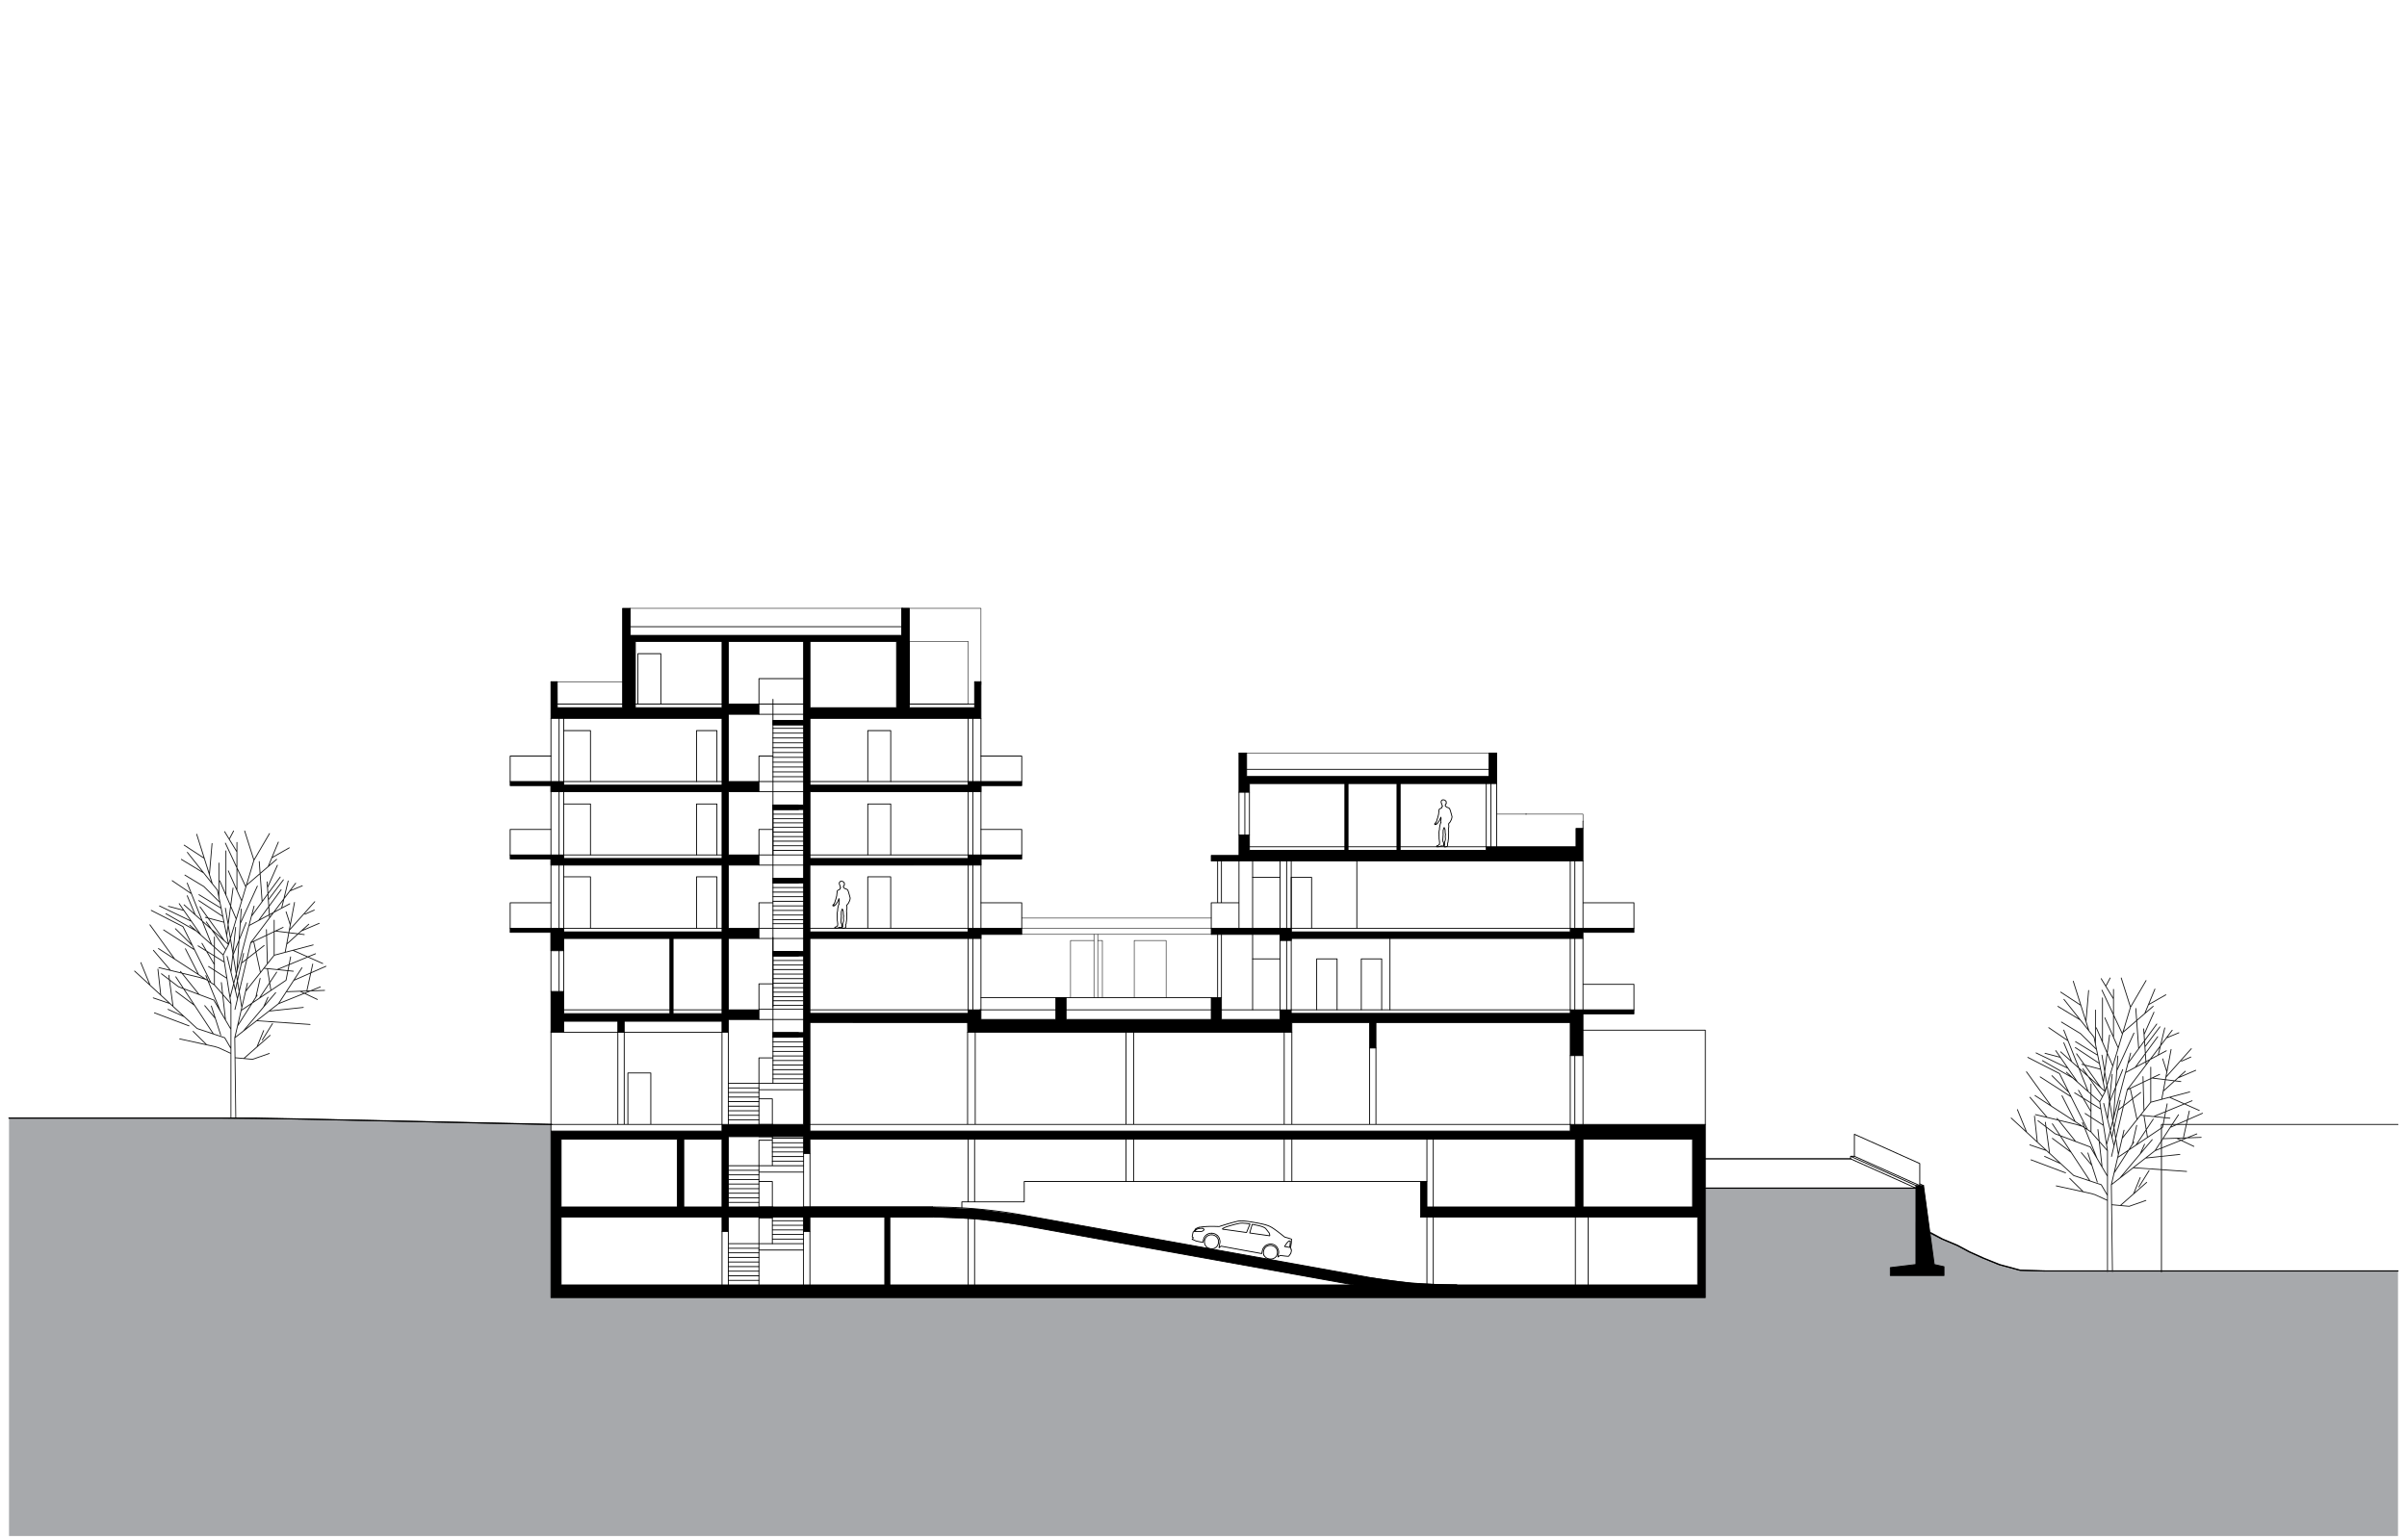 <svg xmlns="http://www.w3.org/2000/svg" viewBox="0 0 708.66 453.54"><defs><style>.a,.d,.e,.f,.j{fill:none}.a{clip-rule:evenodd}.g{fill-rule:evenodd}.d{stroke:#191919}.d,.e,.f,.j{stroke-linecap:round;stroke-linejoin:round}.d,.e{stroke-width:.25px}.e,.f,.j{stroke:#000}.f{stroke-width:.15px}.h{clip-path:url(#b)}.j{stroke-width:.35px}</style><clipPath id="a"><path class="a" d="M0 0h708.66v453.54H0V-9.618"/></clipPath><clipPath id="b"><path class="a" d="M2.649 442.745V-7.406h703.362v450.151L2.649 452.363"/></clipPath></defs><g clip-path="url(#a)"><path class="d" d="M67.991 331.206v-28.858M67.991 308.781l-1.829-3.159M66.163 305.622l-8.12-2.708M58.043 302.914l-18.41-16.934M50.051 295.562l-4.93-1.681M54.252 299.425l-4.785-2.156M45.465 298.284l10.177 3.839M52.897 305.961l10.293 2.257M60.864 307.708l-4.011-3.959M67.991 310.249l-3.659-1.692M62.839 304.513l-11.085-16.838M57.296 296.094l-5.542-4.131M50.941 296.381l-1.245-9.159M47.327 293.059l-.833-7.642M44.196 290.178l-2.733-6.681M67.991 303.139l-5.041-8.621M62.95 294.518l-10.396-3.909M52.554 290.608l-5.032-3.837M58.62 292.89l-5.485-6.811M58.692 287.842l-11.911-2.875M67.991 302.348v-6.729M67.991 295.619l-4.865-5.556M64.908 297.866l-4.296-10.548M63.127 290.063l-16.477-10.715M51.432 282.458l-7.297-10.098M58.692 287.842l1.951.607M58.467 287.033l-3.877-7.618M63.127 290.063v-14.11M62.1 289.395l-8.237-16.513M53.863 272.882l-9.331-4.769M56.634 278.438l-4.994-4.93M57.275 279.724l-9.104-5.86M66.397 300.411l-1.229-11.038M67.991 295.619l-2.278-14.388M65.713 281.231l-9.834-8.754M57.786 274.175l-8.941-5.096M59.167 275.404l-6.413-9.277M56.338 271.312l-9.374-4.506M63.127 284.091l-3.673-6.281M66.049 283.354l-7.734-4.798M66.805 288.129l-5.413-3.493M62.31 278.201l-7.189-18.121M67.297 278.175l-13.102-11.693M66.079 277.087l-7.186-10.017M57.463 269.398l-2.343-5.595M67.297 278.175l-3.265-15.993M64.033 262.182l-8.878-11.16M59.98 257.085l-6.59-3.995M64.768 265.781l-4.755-4.695M60.013 261.086l-5.575-3.369M65.116 267.487l-6.543-3.999M65.609 269.904l-7.091-4.676M65.958 271.61l-5.503-1.456M66.748 275.483l1.862-13.955M64.445 264.201v-10.021M62.512 260.271l-4.601-14.584M60.151 252.788l-5.934-3.889M61.656 257.557l.777-9.148M67.297 278.175l7.463-24.839M74.761 253.336l-2.724-8.604M72.391 261.224l-6.034-12.918M71.152 265.346l-3.936-8.873M69.556 270.661l-4.853-11.25M66.513 263.61v-13.018M72.535 260.745l8.91-7.671M65.713 281.231l1.585-3.057M66.505 279.704l-5.77-8.208M69.444 331.206l-.318-25.578M69.126 305.628l12.865-10.034M81.991 295.594l12.309-4.939M75.559 300.61l15.723 1.098M69.2 311.507l5.167.472M74.367 311.979l4.924-1.726M71.784 311.741l7.745-6.819M75.656 308.332l1.968-4.821M69.126 305.628l3.732-16.07M69.927 302.181l5.791-9.096M70.992 297.593l13.223-8.898M81.991 295.594l6.909-10.582M84.294 292.065l11.276-.392M88.342 291.926l5.085 2.414M79.198 297.772l10.099-1.081M90.33 291.856l1.747-7.942M84.215 288.694l1.35-6.896M72.299 291.969l8.422-10.643M80.721 281.326l11.477-3.035M86.23 279.87l8.784 3.887M77.689 285.157l8.67.874M78.734 285.262l1.025 6.432M69.178 297.29l4.688-19.815M73.822 277.653l13.223-17.544M73.822 277.653l9.528-4.532M74.685 277.244l1.997 9.187M78.725 283.851l-.283-10.076M80.721 281.326v-10.328M81.084 274.198l8.498 1.045M83.952 280.472l2.762-14.7M85.471 272.388l-1.239-3.84M85.177 273.948l7.492-8.396M84.404 278.065l6.501-5.871M69.914 294.179l-3.052-12.511M67.712 293.85l7.091-26.99M69.291 291.628l2.423-10.833M71.072 283.67l6.708-5.215M69.738 286.134l1.291-18.422M70.727 272.014l5.044-11.052M74.013 269.862l8.486-11.567M79.37 270.294l-.731-10.584M79.004 265.002l4.433-5.891M78.755 261.4l2.917-6.591M77.175 265.553l-.852-11.831M74.761 253.336l4.589-7.845M73.294 272.6l12.02-6.427M82.917 267.454l1.934-8.008M88.716 274.171l5.255-2.24M67.997 286.324l1.377-13.215M68.492 281.582l3.979-9.882M71.199 296.705l-4.841-29.239M69.761 262.207v-14.116M76.15 271.071l6.623-9.035M81.582 285.549l11.312-4.662M75.316 293.718l1.271-5.575M76.364 293.979l5.102-7.683M71.626 303.678l9.538-11.339M77.606 296.569l1.295-2.871M86.467 288.737l9.491-4.164M50.217 285.797l-5.05-5.927M56.366 263.219l-5.672-3.853M54.126 268.111l-4.531-1.198M85.319 262.398l3.682-1.529M89.764 269.242l2.764-1.224M69.761 250.899l-3.628-5.969M77.227 306.287l3.004-4.839M64.333 308.557l-1.143-.339M64.985 304.835l-2.765-8.56M63.401 299.929l-3.124-3.761M67.485 247.156l1.283-2.425M78.949 255.225l3.002-7.229M80.033 252.615l5.135-2.928"/><path class="e" d="M502.071 341.284h42.764"/><path class="f" d="M315.185 293.795v-16.807M315.185 276.988h6.884M323.194 276.988h1.369M324.562 276.988v16.807"/><path class="g" d="M498.32 355.465v-19.957h-32.261v19.957h32.261M238.469 208.415h25.486V188.909h-25.486v19.506m-24.026 126.343v20.707h60.114v3.001h-12.567v19.957h237.831v-19.957H418.23V347.961h1.877v7.504h43.701v-19.957H238.451l.019 4.201h-1.875v-4.951h-22.15m-1.876 20.707v-19.957h-11.254v19.957h11.254m-14.405-56.943h14.405v-22.135h-14.405v22.135m-11.104-90.106h25.519V188.909h-25.519v19.506M165.208 335.508v19.957h34.23v-19.957h-34.23m95.282 42.915v-19.957h-22.039v4.2h-1.875v-4.2h-22.132l.009 4.2h-1.875l-.01-4.2h-47.359v19.957h95.282M150.203 252.979v-1.2h15.755v1.051h46.619v-19.656h-50.37v-1.801h-12.004v-1.2h15.755v1.051h46.619V211.566h-50.37l-.002-10.803 1.851-.007.026 7.654 19.225.005v-29.259h2.253v7.952h79.896v-7.952h2.251v29.259h19.225v-7.652h1.878V211.566H238.469v19.658h46.591v-1.051h15.756v1.2h-12.005v1.801h-50.342v19.656h46.591v-1.051h15.756v1.2h-12.005v1.801l-50.365.012.005 19.645h46.609v-1.05h15.756v1.801h-12.005v1.201l-50.36-.002v22.059h46.609v-1.051h3.751v2.852l22.058-.002v-6.449h3.005v6.449h42.739v-6.449h3.003v6.449l17.239-.01v-2.84h3.301v1.051h82.152v-1.051H481.063v1.2h-15.004v12.306h-3.751v-9.755h-57.207v7.504h-1.875v-7.504h-22.884v2.852h-95.448l-.021-2.848-46.422-.025v31.982h223.857v-1.95h39.763v51.018H162.207v-49.067h50.36v-1.95h24.026v-25.693l-9.021-.002v-1.344h9.021v-22.577h-9.021v-1.334h9.021v-20.174h-9.021v-1.35h9.021v-20.258h-9.021v-1.351h9.021v-23.559h-9.021v-1.35h9.021v-23.256h-22.141v18.457h8.994v3.001h-8.994v19.807h8.994v3.001h-8.994v18.605h8.994v3.001h-8.994l-.009 18.635h9.003l-.01 2.972h-8.994v21.008h9.003v2.852h-9.003l.001 3.751h-1.877v-3.226h-28.791v3.226h-1.876v-3.226H165.958v3.226h-3.751v-12.003h3.751v6.527h31.267v-22.135h-31.267v3.603h-3.751v-5.401h-12.004v-1.201h15.755v1.05h46.619v-19.656h-50.37v-1.801h-12.004"/><path class="e" d="M150.203 252.979v-1.2M150.203 251.779h15.755M165.958 251.779v1.051M165.958 252.83h46.619M212.577 252.83v-19.656M212.577 233.174h-50.37M162.207 233.174v-1.801M162.207 231.373h-12.004M150.203 231.373v-1.2M150.203 230.173h15.755M165.958 230.173v1.051M165.958 231.224h46.619M212.577 231.224v-19.658M212.577 211.566h-25.519M187.059 211.566H162.207M162.207 211.566l-.002-10.803M162.205 200.763l1.851-.007M164.056 200.756l.026 7.654M164.083 208.41l19.225.005M183.308 208.415v-29.259M183.308 179.156h2.253M185.561 179.156v7.952M185.561 187.108h78.395M263.956 187.108h1.502M265.457 187.108v-7.952M265.457 179.156h2.251M267.708 179.156v29.259M267.708 208.415h19.225M286.933 208.415v-7.652M286.933 200.763h1.878M288.811 200.763v10.803M288.811 211.566h-50.342M238.469 211.566v19.658M238.469 231.224h46.591M285.06 231.224v-1.051M285.06 230.173h15.756M300.817 230.173v1.2M300.817 231.373h-12.005M288.811 231.373v1.801M288.811 233.174h-50.342M238.469 233.174v19.656M238.469 252.83h46.591M285.06 252.83v-1.051M285.06 251.779h15.756M300.817 251.779v1.2M300.817 252.979h-12.005M288.811 252.979v1.801M288.811 254.78l-50.365.012M238.446 254.792l.005 19.645M238.451 274.437h46.609M285.06 274.437v-1.05M285.06 273.387h15.756M300.817 273.387v1.801M300.817 275.187h-12.005M288.811 275.187v1.201M288.811 276.389l-50.36-.002M238.451 276.387v22.059M238.451 298.445h46.609M285.06 298.445v-1.051M285.06 297.395h3.751M288.811 297.395v2.852M288.811 300.246l22.058-.002M310.869 300.244v-6.449M310.869 293.795h3.005M313.874 293.795v6.449M313.874 300.244h42.739M356.613 300.244v-6.449M356.613 293.795h3.003M359.616 293.795v6.449M359.616 300.244l17.239-.01M376.855 300.234v-2.84M376.855 297.395h3.301M380.156 297.395v1.051M380.156 298.445h82.152M462.308 298.445v-1.051M462.308 297.395h18.755M481.063 297.395v1.2M481.063 298.595h-15.004M466.059 298.595v12.306M466.059 310.9h-3.751M462.308 310.9v-9.755M462.308 301.146h-57.207M405.101 301.146v7.504M405.101 308.649h-1.875M403.226 308.649v-7.504M403.226 301.146h-22.884M380.342 301.146v2.852M380.342 303.997H284.895M284.895 303.997l-.021-2.848M284.873 301.149l-46.422-.025M238.451 301.124v31.982M238.451 333.106h223.857M462.308 333.106v-1.95M462.308 331.156h3.751M466.059 331.156h36.012M502.071 331.156v51.018M502.071 382.174H162.207M162.207 382.174v-49.067M162.207 333.106h50.36M212.567 333.106v-1.95M212.567 331.156h24.026M236.594 331.156v-25.693M236.594 305.463l-9.021-.002M227.573 305.461v-1.344M227.573 304.117h9.021M236.594 304.117v-22.577M236.594 281.54h-9.021M227.573 281.54v-1.334M227.573 280.206h9.021M236.594 280.206v-20.174M236.594 260.032h-9.021M227.573 260.032v-1.35M227.573 258.683h9.021M236.594 258.683v-20.258M236.594 238.425h-9.021M227.573 238.425v-1.351M227.573 237.074h9.021M236.594 237.074v-23.559M236.594 213.515h-9.021M227.573 213.515v-1.35M227.573 212.165h9.021M236.594 212.165V188.909M236.594 188.909h-22.141M214.453 188.909v18.457M214.453 207.365h8.994M223.447 207.365v3.001M223.447 210.366h-8.994M214.453 210.366v19.807M214.453 230.173h8.994M223.447 230.173v3.001M223.447 233.174h-8.994M214.453 233.174v18.605M214.453 251.779h8.994M223.447 251.779v3.001M223.447 254.78h-8.994M214.453 254.78l-.009 18.635M214.443 273.415h9.003M223.447 273.415l-.01 2.972M223.437 276.387h-8.994M214.443 276.387v21.008M214.443 297.395h9.003M223.447 297.395v2.852M223.447 300.246h-9.003M214.443 300.246l.001 3.751M214.444 303.997h-1.877M212.567 303.997v-3.226M212.567 300.771h-28.791M183.777 300.771v3.226M183.777 303.997h-1.876M181.9 303.997v-3.226M181.9 300.771H165.958M165.958 300.771v3.226M165.958 303.997h-3.751M162.207 303.997v-12.003M162.207 291.994h3.751M165.958 291.994v6.527M165.958 298.521h31.267M197.225 298.521v-22.135M197.225 276.387h-31.267M165.958 276.387v3.603M165.958 279.989h-3.751M162.207 279.989v-5.401M162.207 274.588h-12.004M150.203 274.588v-1.201M150.203 273.387h15.755M165.958 273.387v1.05M165.958 274.437h46.619M212.577 274.437v-19.656M212.577 254.78h-50.37M162.207 254.78v-1.801M162.207 252.979h-12.004M260.49 378.423v-19.957M260.49 358.466h-22.039M238.451 358.466v4.2M238.451 362.666h-1.875M236.575 362.666v-4.2M236.575 358.466h-22.132M214.443 358.466l.009 4.2M214.453 362.666h-1.875M212.577 362.666l-.01-4.2M212.567 358.466h-47.359M165.208 358.466v19.957M165.208 378.423h95.282M165.208 335.508v19.957M165.208 355.465h34.23M199.438 355.465v-19.957M199.438 335.508h-34.23M187.059 208.415h25.519M212.577 208.415V188.909M212.577 188.909h-25.519M187.059 188.909v19.506M198.163 298.521h14.405M212.567 298.521v-22.135M212.567 276.387h-14.405M198.163 276.387v22.135M212.567 355.465v-19.957M212.567 335.508h-11.254M201.314 335.508v19.957M201.314 355.465h11.254M214.443 334.758v20.707M214.443 355.465h60.114M274.557 355.465v3.001M274.557 358.466h-12.567M261.99 358.466v19.957M261.99 378.423h237.831M499.821 378.423v-19.957M499.821 358.466h-81.591M418.23 358.466v-10.505M418.23 347.961h1.877M420.107 347.961v7.504M420.107 355.465h43.701M463.808 355.465v-19.957M463.808 335.508H238.451M238.451 335.508l.019 4.201M238.469 339.709h-1.875M236.594 339.709v-4.951M236.594 334.758h-22.15M238.469 208.415h25.486M263.956 208.415V188.909M263.956 188.909h-25.486M238.469 188.909v19.506M498.32 355.465v-19.957M498.32 335.508h-32.261M466.059 335.508v19.957M466.059 355.465h32.261"/><path class="g" d="M356.613 253.58v-1.649h8.165v-6.004h3.076v4.502h69.725v-1.051h26.425v-5.4h2.055v9.602H356.613"/><path class="e" d="M356.613 251.931v1.649M364.778 251.931h-8.165M364.778 245.927v6.004M367.854 245.927h-3.076M367.854 250.429v-4.502M437.577 250.429H367.854M437.577 249.378v1.051M464.004 249.378h-26.428M464.004 243.978v5.4M466.059 243.978h-2.055M466.059 249.378v-5.4M466.059 253.58v-4.202M367.854 253.58h98.205M356.613 253.58h11.241"/><path class="g" d="M367.026 221.77v6.903H438.403v-6.903h2.25v9.001h-72.799v2.552h-3.076V221.77h2.248"/><path class="e" d="M367.025 221.77v6.903M367.025 228.673h.829M367.854 228.673h69.069M436.923 228.673h1.48M438.403 228.673v-6.903M438.403 221.77h2.25M440.653 221.77v9.002M440.653 230.771h-3.751M436.902 230.771H367.854M367.854 230.771v2.552M367.854 233.323h-3.076M364.778 233.323v-11.554M364.778 221.77h2.247"/><path class="g" d="M356.613 275.187v-1.8h23.543v1.05h82.152v-1.05h18.755v1.201h-15.004v1.799h-85.903v.601h-3.301v-1.801h-20.242"/><path class="e" d="M356.613 275.187v-1.801M356.613 273.387h23.543M380.156 273.387v1.05M380.156 274.437h82.152M462.308 274.437v-1.05M462.308 273.387h18.755M481.063 273.387v1.201M481.063 274.588h-15.004M466.059 274.588v1.799M466.059 276.387h-85.903M380.156 276.387v.602M380.156 276.988h-3.301M376.855 276.988v-.602M376.855 276.387v-1.199M376.855 275.187H356.613M544.834 341.284h-42.764M378.609 366.464l-.421.634M378.824 366.161l-.215.303M379.032 365.901l-.208.26M379.239 365.687l-.207.215M379.359 365.586l-.12.101M379.455 365.521l-.096.065M379.51 365.495l-.056.026M379.569 365.474l-.059.021M379.621 365.464l-.052.01M379.701 365.46l-.08.004M379.739 365.458l-.038.002M379.799 365.466l-.061-.008M379.869 365.478l-.069-.012M379.863 365.801l.006-.323M379.855 366.055l.008-.254M379.838 366.35l.017-.295M379.799 366.681l.039-.331M379.735 367.04l.065-.359M379.675 367.375l.06-.335M379.573 367.355l.102.02M379.449 367.334l.124.021M378.188 367.098l1.261.236M374.928 366.976l.128.083M351.728 362.654l.199.018M351.926 362.672l.103.018M352.03 362.689l.135.01M352.165 362.699l.129.004M352.293 362.703l.164.006M352.458 362.709l.173.002M352.631 362.711l.172.004M352.803 362.715l.331-.004M353.134 362.711l.317-.01M353.451 362.701l.186-.023M353.637 362.678l.186-.03M353.823 362.647l.136-.035M353.959 362.612l.219-.126M354.178 362.486l.112-.086M354.291 362.4l.101-.089M354.391 362.312l.093-.101M354.484 362.211l.02-.062M354.503 362.148l-.002-.05M354.502 362.099l-.064-.094M354.438 362.005l-.072-.089M354.366 361.916l-.081-.079M354.285 361.837l-.078-.047M354.207 361.79l-.139-.043M352.378 361.977l-.216.18M352.162 362.156l-.213.25M351.949 362.406l-.099.124M351.85 362.53l-.036.043M351.814 362.573l-.086.081M351.728 362.654l-.074.024M351.654 362.678l-.055.006M351.599 362.684l-.118.043M351.481 362.727l-.102.051M351.378 362.777l-.081.054M351.297 362.831l-.023.025M351.274 362.856l-.011.021M351.263 362.878l-.116.496M351.147 363.374l-.15.837M350.997 364.211l.013.062M351.009 364.273l.037.069M351.046 364.343l.22.041M351.266 364.384l-.045.423M351.221 364.807l-.119.054M351.102 364.86l-.108.062M350.993 364.923l-.006.021M350.987 364.944l.006.025M350.993 364.97l.017.022M351.01 364.992l.132.072M351.142 365.064l.139.041M351.281 365.105l.235.091M351.516 365.196l.116.052M351.632 365.248l.218.107M351.85 365.355l.186.083M352.036 365.438l.198.059M352.233 365.497l.291.073M352.524 365.57l.331.067M352.855 365.638l.955.191M353.81 365.828l.351.071M354.161 365.899l.046-.095M354.207 365.805l.047-.213M354.253 365.592l.062-.384M356.741 363.201l.337.02M357.078 363.221l.32.068M357.398 363.289l.321.118M357.719 363.407l.342.189M358.061 363.597l.294.231M358.99 364.762l.112.346M359.102 365.107l.014.065M359.116 365.173l.048.225M359.164 365.397l.025.27M359.189 365.667l.002.014M359.191 365.681l.004.091M359.195 365.771l-.002.08M359.193 365.852l-.018-.002M359.175 365.85l-.285 1.58M358.89 367.43l.102.017M358.992 367.446l.26-.271M359.252 367.176l.103-.086M359.354 367.09l.12-.056M359.474 367.034l.006-.033M359.48 367.001l.477.085M359.957 367.086l4.233.779M364.19 367.865l2.716.498M366.906 368.363l2.749.491M369.655 368.854l.987.182M370.642 369.036l.855.151M371.497 369.188l.014-.12M371.51 369.067l.027-.181M371.538 368.887l.004-.022M371.542 368.864l.024-.138M371.566 368.727l.064-.299M371.63 368.428l.051-.209M371.681 368.219l.069-.237M371.75 367.981l.066-.17M371.817 367.812l.133-.252M371.95 367.56l.171-.23M372.121 367.33l.21-.246M372.331 367.084l.268-.248M372.598 366.836l.28-.167M372.878 366.669l.307-.12M373.185 366.549l.329-.103M373.514 366.446l.34-.059M373.854 366.387l.396-.01M374.25 366.377l.388.052M374.637 366.429l.354.107M374.992 366.536l.433.229M375.424 366.765l.397.352M375.822 367.117l.182.234M376.003 367.352l.161.279M376.165 367.631l.138.305M376.302 367.936l.087.266M376.389 368.201l.057.266M376.446 368.467l.031.349M376.477 368.815l-.214 1.185M376.263 370l-.029.157M376.234 370.157l.102.017M376.335 370.174l.26-.248M376.595 369.926l.217-.145M376.812 369.78l.025-.052M376.837 369.729l.897.112M377.735 369.841l.48.062M378.215 369.903l.401.044M378.617 369.947l.159.014M378.776 369.961l.168.012M378.944 369.973l.243.012M379.187 369.984l.091-.002M379.278 369.982l.106-.018M379.384 369.965l.055-.035M379.439 369.93l.061-.065M379.5 369.864l.14-.198M379.64 369.666l.153-.256M379.793 369.41l.173-.126M379.966 369.284l.065-.188M380.032 369.097l.128-.488M380.16 368.608l.078-.431M380.238 368.178l-.008-.031M380.23 368.146l-.023-.029M380.207 368.117l-.061-.026M380.146 368.091l-.027-.008M380.119 368.083l.002-.161M380.121 367.922l.014-.11M380.134 367.812l-.108-.128M380.026 367.684l-.089-.068M379.937 367.615l.262-1.634M380.199 365.981l.018-.588M380.216 365.394l.023-.184M380.24 365.21l.022-.122M380.262 365.088l.006-.076M380.268 365.012l-.006-.028M380.262 364.983l-.02-.031M380.243 364.952l-.034-.021M380.208 364.931l-.348-.124M379.861 364.807l-.329-.108M379.532 364.698l-.32-.098M379.211 364.601l-.943-.264M378.268 364.337h-.023M378.245 364.337h-.006M378.239 364.337l-.626-.506M377.613 363.831l-.712-.564M376.901 363.268l-.676-.521M376.225 362.746l-.639-.472M375.586 362.274l-.591-.414M374.996 361.86l-.529-.346M374.466 361.515l-.61-.339M373.856 361.176l-.572-.232M373.284 360.943l-.575-.19M372.709 360.753l-.558-.157M372.15 360.596l-.771-.178M371.378 360.418l-.915-.186M370.463 360.231l-.962-.176M369.502 360.056l-.915-.155M368.587 359.9l-.672-.104M367.915 359.796l-.692-.1M367.222 359.696l-.696-.081M366.526 359.615l-.682-.051M365.844 359.564l-.353-.008M365.491 359.557l-.384.012M365.107 359.568l-.382.033M364.725 359.602l-.323.053M364.402 359.654l-1.437.362M362.965 360.017l-1.444.403M361.521 360.42l-1.464.447M360.057 360.867l-1.095.355M358.962 361.223l-1.147-.031M357.815 361.191l-.824-.016M356.991 361.176l-.937.008M356.054 361.184l-.795.027M355.259 361.211l-.61.044M354.649 361.255l-.702.072M353.947 361.327l-.791.114M353.156 361.441l-.122.019M352.04 361.92l-.632.842M367.935 363.12l.27-.939M368.205 362.182l.235-.811M368.44 361.371l.231-.789M368.029 360.472l-.324.783M367.705 361.255l-.329.805M367.375 362.06l-.376.927M354.798 364.872l.097-.168M354.895 364.704l.196-.34M355.091 364.364l.397-.358M355.489 364.006l.475-.248M355.963 363.758l.535-.099M356.499 363.659l.553.024M357.051 363.683l.526.17M357.578 363.853l.126.084M357.704 363.937l.34.197M358.043 364.134l.36.398M358.404 364.531l.246.475M358.65 365.006l.101.535M358.75 365.541l-.022.553M358.728 366.094l-.173.527M358.555 366.621l-.083.126M358.472 366.747l-.196.339M358.276 367.086l-.397.36M357.878 367.446l-.475.247M357.404 367.693l-.535.101M356.869 367.794l-.553-.025M356.316 367.769l-.527-.171M355.789 367.598l-.128-.083M355.661 367.515l-.339-.196M355.322 367.318l-.358-.397M354.963 366.922l-.246-.476M354.717 366.446l-.102-.535M354.616 365.911l.023-.552M354.639 365.359l.171-.527M375.056 367.059l.339.198M375.395 367.257l.358.397M375.753 367.654l.248.475M376.001 368.129l.099.535M376.1 368.664l-.022.553M376.078 369.217l-.171.527M375.907 369.744l-.198.339M375.708 370.083l-.396.358M375.312 370.441l-.474.246M374.838 370.688l-.537.102M374.301 370.789l-.552-.023M373.75 370.766l-.495-.103M372.089 369.614l-.022-.045M372.067 369.569l-.1-.535M371.967 369.034l.024-.553M371.991 368.481l.171-.526M372.162 367.955l.279-.468M372.441 367.487l.397-.358M372.838 367.129l.475-.246M373.313 366.883l.535-.101M373.848 366.782l.555.022M374.403 366.805l.525.171M368.671 360.582l.575.103M369.246 360.686l.889.18M370.134 360.865l.792.183M370.926 361.048l.539.155M371.465 361.203l.312.116M371.778 361.319l.299.126M372.077 361.445l.522.311M372.599 361.757l1.068 1.369M373.668 363.126l.183.595M373.85 363.721l-.033.232M373.817 363.953l-5.882-.833M367 362.986l-.602-.083M366.398 362.903l-1.797-.256M364.601 362.647l-3.107-.436M361.494 362.211l-.99-.136M360.503 362.075l-.374-.047M360.129 362.028l-.147-.026M359.982 362.002l-.066-.047M359.916 361.955l-.002-.07M359.914 361.885l.024-.038M359.937 361.847l.033-.031M359.97 361.815l.177-.104M360.147 361.711l.754-.334M360.901 361.377l.188-.083M361.088 361.294l1.167-.349M362.255 360.945l1.427-.39M363.682 360.556l1.204-.273M364.886 360.282l.277-.039M365.164 360.243l.547-.025M365.711 360.218l.277.01M365.988 360.228l.587.047M366.575 360.274l.593.069M367.168 360.344l.376.053M367.543 360.396l.485.077"/><g class="h"><path class="e" d="M352.378 361.977a4.65 4.65 0 0 1 1.459-.234c.077 0 .153.002.23.005"/></g><g class="h"><path class="e" d="M354.316 365.208a2.179 2.179 0 0 1 1.079-1.653"/></g><g class="h"><path class="e" d="M355.395 363.555a2.16 2.16 0 0 1 1.194-.359c.053 0 .102.002.151.006"/></g><g class="h"><path class="e" d="M358.355 363.827a1.957 1.957 0 0 1 .635.935"/></g><g class="h"><path class="e" d="M352.04 361.92a2.373 2.373 0 0 1 .995-.459"/></g><g class="h"><path class="e" d="M373.254 370.663a2.306 2.306 0 0 1-1.188-1.094"/></g><path class="g" d="M274.557 358.466h-37.982v-3.001h37.982l13.344.593 13.238 1.78 101.172 18.212 13.238 1.777 13.345.596h-30.338l-97.949-17.631-12.973-1.745-13.077-.581"/><path class="e" d="M236.575 358.466h37.982M236.575 355.465v3.001M274.557 355.465h-37.982"/><g class="h"><path class="e" d="M274.557 355.465a149.962 149.962 0 0 1 26.582 2.373"/></g><path class="e" d="M402.311 376.05l-101.172-18.212"/><g class="h"><path class="e" d="M428.894 378.423a150.163 150.163 0 0 1-26.583-2.373"/></g><path class="e" d="M398.556 378.423h30.338M300.607 360.792l97.949 17.631"/><g class="h"><path class="e" d="M274.557 358.466a146.913 146.913 0 0 1 26.05 2.326"/></g><path class="g" d="M556.53 375.656v-2.345l7.547-.912v-23.236h2.252l3.138 23.236 2.881.65v2.607H556.53"/><path class="e" d="M556.53 373.311v2.346M564.077 372.399l-7.547.911M564.077 349.163v23.236M566.329 349.163h-2.252M569.467 372.399l-3.139-23.236M572.348 373.049l-2.881-.649M572.348 375.656v-2.607M556.53 375.656h15.818"/><path class="g" d="M395.949 250.429v-19.658h.936v19.658h-.936"/><path class="e" d="M395.949 230.771v19.657M396.885 230.771h-.936M396.885 250.429v-19.657M395.949 250.429h.936"/><path class="g" d="M411.291 250.429v-19.658h.938v19.658h-.938"/><path class="e" d="M411.291 230.771v19.657M412.229 230.771h-.938M412.229 250.429v-19.657M411.291 250.429h.938"/><path fill="#a7a9ac" fill-rule="evenodd" d="M2.649 452.363V329.281h62.446l23.06.276 62.265 1.345 11.787.254v51.018H502.071v-32.261h62.012v9.929h-.006v12.559l-7.539.91V375.656h15.816v-2.607l-2.881-.65-1.243-9.227 3.478 1.745 4.455 1.877 3.489 1.874 4.17 1.877 4.631 1.876 6.178 1.679 6.967.196h104.413v78.067H2.649"/><path class="e" d="M65.095 329.281H2.649M88.155 329.557l-23.059-.275M150.42 330.902l-62.265-1.346M162.207 331.156l-11.787-.254M162.207 382.174v-51.018M478.016 382.174H162.207M482.846 382.174h-4.83M502.071 382.174h-19.225M502.071 349.913v32.261M564.083 349.913h-62.013M564.083 359.842v-9.929M564.077 359.842h.007M564.077 372.401v-12.56M556.538 373.311l7.539-.909M556.538 373.493v-.183M556.538 375.656v-2.163M572.354 375.656H556.538M572.354 373.049v2.607M569.473 372.399l2.881.649M568.23 363.172l1.243 9.228M571.708 364.917l-3.478-1.745M576.163 366.794l-4.454-1.877M579.652 368.668l-3.489-1.874M583.822 370.545l-4.17-1.877M588.453 372.421l-4.631-1.876M594.631 374.1l-6.179-1.679M601.598 374.296l-6.967-.196M706.011 374.296h-104.413"/><path class="f" d="M356.713 275.187h-55.897"/><path class="e" d="M165.958 211.566v80.428M376.855 298.445v-44.865M380.156 253.58v43.815M162.207 303.846v27.311M165.958 303.997h46.609"/><path class="j" d="M564.083 349.913l-61.774.004"/><path class="e" d="M165.958 230.173h46.619M165.958 251.779h46.619M165.958 273.387h46.619M285.06 230.173h-46.591M285.06 251.779h-46.591M285.06 273.387h-46.609M267.708 207.365h19.225M164.079 207.365h19.229M187.059 207.365h25.519M380.156 273.387h82.152M380.156 297.395h82.152"/><path class="f" d="M300.817 273.387h55.796M300.817 270.386h55.796"/><path class="e" d="M378.805 298.445v-44.865M636.366 374.574v-43.418M636.366 331.156h69.645"/><path class="j" d="M162.445 331.162l-86.829-1.877M75.617 329.285H2.649"/><path class="e" d="M462.308 310.9v20.256M185.561 184.557h79.896"/><path class="f" d="M185.561 179.156h80.271"/><path class="e" d="M223.442 329.812h-9.002M223.442 328.467h-9.002M223.442 327.124h-9.002M223.442 325.778h-9.002M223.442 324.434h-9.002M223.442 323.09h-9.002M223.442 321.744h-9.002M223.442 320.401h-9.002M223.442 320.933h13.129M214.44 319.056h22.132M227.568 317.712h9.003M227.568 316.367h9.003M227.568 315.023h9.003M227.568 313.679h9.003M227.568 312.335h9.003M227.568 310.989h9.003M227.568 309.645h9.003M227.568 308.301h9.003M227.568 306.807h9.003M227.568 305.463h7.503M227.573 304.117h7.502M227.573 296.615v-20.56M227.573 296.062h8.998M227.573 294.728h8.998M227.573 293.543h8.998M227.573 292.209h8.998M227.573 290.876h8.998M227.573 289.542h8.998M227.573 288.208h8.998M227.573 286.874h8.998M227.573 285.541h8.998M227.573 284.207h8.998M227.573 282.873h8.998M227.568 281.54h7.503M227.568 280.206h7.503M227.573 272.037h9.016M227.573 270.837h9.016M227.573 269.486h9.016M227.573 268.135h9.016M227.573 266.785h9.016M227.573 265.435h9.016M227.573 264.083h9.016M227.573 262.734h9.016M227.573 261.383h9.016M227.587 260.032h7.502M227.587 258.683h7.502M227.573 251.779v-14.705M227.573 250.429h9.002M227.573 249.079h9.002M227.573 247.729h9.002M227.573 246.377h9.002M227.573 245.027h9.002M227.573 243.677h9.002M227.573 242.327h9.002M227.573 241.126h9.002M227.573 239.776h9.002M227.573 238.425h7.502M227.573 237.074h7.502M223.447 331.156h4.126M227.573 334.758h-4.126M223.447 355.465h4.126M227.573 358.466h-4.126M223.442 354.113h-9.002M223.442 352.765h-9.002M223.442 351.413h-9.002M223.442 350.063h-9.002M223.442 348.713h-9.002M223.442 347.362h-9.002M223.442 346.011h-9.002M223.442 344.661h-9.002M227.386 341.959h9.185M227.386 340.61h9.185M227.386 339.259h9.185M227.386 337.909h9.185M227.386 336.559h9.185M227.386 335.207h9.185M223.442 377.071h-9.002M223.442 375.723h-9.002M223.442 374.371h-9.002M223.442 373.02h-9.002M223.442 371.671h-9.002M223.442 370.319h-9.002M223.442 368.969h-9.002M223.442 367.619h-9.002M223.442 368.145h13.129M227.386 366.269v-7.803M227.386 364.917h9.185M227.386 363.567h9.185M227.386 362.217h9.185M227.386 360.865h9.185M227.386 359.517h9.185"/><path class="f" d="M162.207 200.763h21.101"/><path class="e" d="M466.059 310.9v20.256M367.025 226.571h71.463M285.06 211.566v85.829M368.789 273.387v-19.807"/><path class="f" d="M322.068 275.187v18.608M323.194 275.187v18.608"/><path class="e" d="M205.074 273.387v-15.154M205.074 258.232h6.002M211.077 258.232v15.154M205.074 251.779v-15.006M205.074 236.773h6.002M211.077 236.773v15.006M205.074 230.173v-15.006M205.074 215.167h6.002M211.077 215.167v15.006M255.491 230.173v-15.006M255.491 215.167h6.753M262.244 215.167v15.006M255.491 251.779v-15.006M255.491 236.773h6.753M262.244 236.773v15.006M400.788 297.395v-15.004M400.788 282.391h6.002M406.79 282.391v15.004M387.658 297.395v-15.004M387.658 282.391h6.002M393.66 282.391v15.004M409.228 276.387v21.008M255.482 273.387v-15.154M255.482 258.232h6.753M262.234 258.232v15.154M288.811 211.566v85.829M380.156 273.387v-15.005M380.156 258.382h6.002M386.158 258.382v15.005M165.958 236.773h7.887M173.845 236.773v15.006M165.958 258.232h7.887M173.845 258.232v15.154M165.958 215.167h7.887M173.845 215.167v15.006M187.806 207.365V192.51M187.806 192.51h6.752M194.558 192.51v14.855"/><path class="f" d="M333.94 293.795v-16.807M333.94 276.988h9.378M343.318 276.988v16.807"/><path class="e" d="M368.789 297.395v-22.207M267.708 207.365h17.352"/><path class="f" d="M285.06 207.365V188.909M285.06 188.909h-17.352"/><path class="e" d="M267.708 188.909v18.457"/><path class="j" d="M706.011 374.302H601.833"/><path class="e" d="M564.083 349.913l-19.249-8.629M544.834 341.284v-.75M564.083 349.163l-19.249-8.629M544.834 340.534h1.126M566.333 349.163l-1.124-.504M227.573 228.748h9.007M227.573 227.321h9.007M227.573 225.896h9.007M227.573 224.47h9.007M227.573 223.045h9.007M227.573 221.62h9.007M227.573 220.193h9.007M227.573 218.769h9.007M227.573 217.343h9.007M227.573 215.918h9.007M227.573 214.492h9.007"/><path class="f" d="M265.457 179.156h23.354M288.811 179.156v22.507"/><path class="j" d="M568.444 363.046l3.499 1.877M571.943 364.923l4.456 1.875M576.399 366.798l3.489 1.876M579.888 368.674l4.17 1.877M584.058 370.551l4.632 1.874M588.69 372.425l6.178 1.681M594.868 374.105l6.965.196"/><path class="e" d="M399.473 252.381v21.006M184.855 331.156v-15.155M184.855 316.001h6.753M191.607 316.001v15.155M150.203 230.173v-7.502M150.203 222.671h12.004M150.203 251.779v-7.502M150.203 244.277h12.004M150.203 273.387v-7.503M150.203 265.884h12.004M284.873 303.997v27.159M287.124 331.156v-27.159M331.501 303.997v27.159M333.752 331.156v-27.159M378.091 303.997v27.159M380.342 331.156v-27.159M462.308 331.156H238.451M285.06 297.395h-46.609M197.225 297.395h-31.267M212.567 297.395h-14.405M212.567 331.156h-50.36M300.817 230.173v-7.502M300.817 222.671h-12.005M300.817 251.779v-7.502M300.817 244.277h-12.005M300.817 273.387v-7.503M300.817 265.884h-12.005M285.06 378.423v-19.583M286.936 378.423v-19.583M285.06 335.508v18.457M286.936 353.965v-18.457M301.551 353.965h-18.367M283.185 353.965v1.748M301.551 353.965v-6.004M301.551 347.961h116.679M420.107 335.508v12.453M421.981 335.508v19.957M420.107 358.466v19.699M421.981 358.466v19.796M331.501 335.508v12.453M333.752 335.508v12.453M378.091 335.508v12.453M380.342 335.508v12.453M463.808 358.466v19.957M467.559 358.466v19.957M236.594 339.709l-.001 15.756M238.469 339.709v15.756M212.577 362.666v15.757M214.453 362.666v15.757M236.575 362.666v15.757M238.451 362.666v15.757M403.226 308.649v22.507M405.101 308.649v22.507M364.778 233.323v12.604M367.854 245.927v-12.604M440.653 230.771v18.607M437.577 249.378v-18.607M395.949 249.378H367.854M437.577 249.378h-25.348M411.291 249.378h-14.405M356.613 273.387v-7.503M356.613 265.884h8.165M364.778 273.387v-19.807M481.063 273.387v-7.503M481.063 265.884h-15.004M481.063 297.395v-7.502M481.063 289.893h-15.004M466.059 253.58v19.807M462.308 273.387v-19.807M466.059 276.387v21.008M462.308 297.395v-21.008M376.855 297.395H288.361M359.616 265.884v-12.304M358.489 265.884v-12.304M358.489 293.795v-18.608M359.616 293.795v-18.608M376.855 258.382h-8.066M376.855 282.391h-8.066M356.613 293.795h-67.802M466.059 303.396h36.012M502.071 303.396v27.76M223.447 207.365v-7.503M223.447 199.862h13.147M227.573 205.943v113.112M223.447 230.173v-7.502M223.447 222.671l4.126-.002M223.447 207.365h13.147M223.447 210.366h13.147M223.447 230.173h13.147M223.447 233.174h13.147M223.447 251.779v-7.502M223.447 244.277h4.126M223.447 251.779h13.147M223.447 254.78h13.147M223.447 273.387v-7.503M223.447 265.884h4.126M223.447 273.387h13.147M223.447 276.387h13.147M223.447 297.395v-7.651M223.447 289.743l4.126-.002M223.447 297.245h13.147M223.447 300.246h13.147M223.442 331.156v-19.602M223.442 311.554h4.131M214.44 331.156v-27.159M212.567 331.156v-27.159M183.777 331.156v-27.159M181.905 331.156v-27.159M227.386 331.156v-7.545M227.386 323.611h-3.944M227.386 334.758v8.553M223.442 355.465v-19.656M223.442 335.809h3.944M214.44 343.311h22.153M223.442 345.187h13.129M236.571 345.187h.021M227.386 355.465v-7.504M227.386 347.961h-3.944M223.442 358.466v19.957M227.386 358.766h-3.944M236.575 366.269h-22.136M565.208 349.163v-6.49M565.208 342.673l-19.248-8.629M545.96 334.044v6.49M545.96 340.534l19.248 8.629M286.412 211.566v85.829M366.503 233.323v12.604M463.658 253.58v19.807M463.658 276.387v21.008M463.658 310.9v20.256M438.928 230.771v18.607"/><path class="d" d="M620.481 374.493v-28.856M620.481 352.07l-1.828-3.159M618.653 348.911l-8.12-2.711M610.533 346.2l-18.406-16.933M602.542 338.85l-4.93-1.679M606.741 342.713l-4.784-2.155M597.958 341.573l10.177 3.837M605.39 349.248l10.291 2.259M613.357 350.996l-4.011-3.96M620.481 353.538l-3.658-1.692M615.333 347.802l-11.085-16.84M609.791 339.381l-5.543-4.129M603.432 339.668l-1.245-9.157M599.819 336.346l-.832-7.642M596.686 333.465l-2.729-6.679M620.481 346.428l-5.042-8.623M615.439 337.805l-10.393-3.908M605.046 333.897l-5.03-3.838M611.112 336.179l-5.485-6.812M611.186 331.129l-11.912-2.873M620.481 345.637v-6.729M620.481 338.908l-4.861-5.558M617.397 341.154l-4.292-10.547M615.62 333.351l-16.482-10.713M603.92 325.747l-7.293-10.1M611.186 331.129l1.946.606M610.961 330.322l-3.877-7.62M615.62 333.351v-14.11M614.59 332.684l-8.239-16.513M606.351 316.171l-9.328-4.769M609.125 321.727l-4.996-4.93M609.767 323.01l-9.103-5.859M618.889 343.698l-1.227-11.038M620.481 338.908l-2.279-14.388M618.202 324.521l-9.83-8.757M610.279 317.464l-8.941-5.096M611.659 318.691l-6.416-9.278M608.829 314.599l-9.375-4.505M615.62 327.378l-3.674-6.281M618.541 326.643l-7.732-4.8M619.298 331.418l-5.412-3.495M614.803 321.49l-7.191-18.123M619.789 321.463l-13.104-11.692M618.568 320.376l-7.186-10.018M609.953 312.687l-2.34-5.597M619.789 321.463l-3.264-15.994M616.525 305.469l-8.879-11.16M612.469 300.374l-6.591-3.995M617.257 309.068l-4.755-4.693M612.502 304.375l-5.571-3.369M617.606 310.776l-6.538-4.001M618.1 313.193l-7.089-4.676M618.45 314.899l-5.504-1.456M619.237 318.771l1.862-13.955M616.936 307.488v-10.021M615.006 303.558l-4.604-14.584M612.644 296.074l-5.938-3.889M614.146 300.844l.781-9.146M619.789 321.463l7.462-24.838M627.25 296.625l-2.724-8.604M624.881 304.513l-6.032-12.918M623.643 308.634l-3.934-8.874M622.045 313.949l-4.85-11.249M619.006 306.897v-13.018M625.027 304.032l8.907-7.669M618.202 324.521l1.587-3.058M618.997 322.991l-5.77-8.208M621.939 374.493l-.322-25.578M621.617 348.915l12.864-10.034M634.481 338.881l12.312-4.938M628.049 343.897l15.726 1.1M621.691 354.794l5.172.472M626.863 355.266l4.922-1.726M624.273 355.03l7.748-6.819M628.15 351.621l1.964-4.821M621.617 348.915l3.732-16.068M622.417 345.468l5.788-9.094M623.486 340.882l13.223-8.898M634.481 338.881l6.909-10.582M636.788 335.355l11.276-.392M640.833 335.213l5.087 2.414M631.69 341.06l10.1-1.08M642.821 335.146l1.748-7.944M636.708 331.983l1.345-6.897M624.791 335.258l8.425-10.643M633.215 324.615l11.472-3.035M638.722 323.157l8.786 3.887M630.181 328.446l8.671.872M631.222 328.551l1.029 6.432M621.667 340.579l4.688-19.815M626.316 320.941l13.223-17.543M626.316 320.941l9.526-4.534M627.176 320.531l1.999 9.187M631.216 327.138l-.281-10.077M633.215 324.615v-10.33M633.576 317.487l8.496 1.045M636.445 323.761l2.763-14.702M637.964 315.675l-1.238-3.84M637.671 317.235l7.489-8.394M636.894 321.353l6.506-5.869M622.406 337.468l-3.051-12.514M620.206 337.136l7.09-26.987M621.782 334.917l2.425-10.833M623.565 326.957l6.708-5.215M622.232 329.423l1.287-18.424M623.222 315.303l5.04-11.054M626.508 313.151l8.484-11.569M631.858 313.583l-.725-10.586M631.498 308.289l4.43-5.889M631.246 304.689l2.919-6.591M629.664 308.842l-.849-11.833M627.25 296.625l4.59-7.847M625.787 315.888l12.018-6.426M635.41 310.743l1.929-8.01M641.206 317.46l5.256-2.242M620.487 329.611l1.378-13.213M620.981 324.871l3.984-9.885M623.689 339.991l-4.84-29.238M622.252 305.496v-14.118M628.64 314.36l6.622-9.037M634.076 328.838l11.31-4.663M627.807 337.004l1.272-5.574M628.854 337.266l5.104-7.68M624.116 346.967l9.537-11.339M630.098 339.857l1.293-2.87M638.959 332.026l9.492-4.164M602.71 329.086l-5.052-5.927M608.856 306.506l-5.672-3.853M606.617 311.398l-4.53-1.198M637.811 305.687l3.682-1.529M642.256 312.528l2.765-1.221M622.252 294.187l-3.629-5.967M629.72 349.575l3.005-4.84M616.823 351.846l-1.142-.339M617.476 348.122l-2.762-8.561M615.895 343.218l-3.129-3.761M619.981 290.445l1.281-2.425M631.442 298.512l3-7.228M632.523 295.902l5.138-2.926"/><path class="e" d="M245.323 266.399l-.112.161M245.399 266.354l-.077.046M245.463 266.316l-.063.037M245.497 266.277l-.035.039M245.618 266.206l-.121.071M245.654 266.14l-.036.066M245.636 266.068l.018.071M245.644 266.003l-.008.065M245.716 265.905l-.073.098M245.79 265.746l-.074.159M245.87 265.58l-.08.166M245.845 265.47l.025.11M245.886 265.388l-.041.082M245.905 265.316l-.019.071M245.941 265.159l-.036.157M245.98 265.112l-.039.047M246.014 265.039l-.034.073M246.053 264.901l-.039.138M246.105 264.773l-.052.128M246.111 264.636l-.006.138M246.174 264.504l-.063.132M246.209 264.397l-.036.106M246.242 264.163l-.032.234M246.3 263.977l-.058.186M246.357 263.781l-.057.195M246.356 263.653l.001.128M246.4 263.25l-.044.403M246.449 262.831l-.048.419M246.478 262.506l-.029.325M246.506 262.393l-.028.113M246.6 262.269l-.094.124M246.789 262.145l-.189.124M246.886 262.089l-.097.056M247.092 261.999l-.206.09M247.295 261.869l-.203.13M247.361 261.784l-.066.085M247.319 261.709l.042.075M247.317 261.625l.002.084M247.354 261.567l-.037.058M247.41 261.485l-.056.082M247.512 261.414l-.103.071M247.508 261.317l.004.097M247.452 261.296l.056.021M247.411 261.241l.042.055M247.375 261.113l.035.128M247.331 260.951l.044.162M247.291 260.836l.04.115M247.244 260.7l.047.136M247.216 260.615l.028.085M247.213 260.528l.003.087M247.18 260.556l.033-.027M247.171 260.524l.009.031M247.158 260.464l.013.061M247.137 260.476l.021-.012M247.114 260.302l.024.174M247.114 260.204v.098M247.082 260.164l.032.04M247.115 259.987l-.033.177M247.179 259.861l-.064.126M247.21 259.767l-.031.095M247.245 259.772l-.035-.006M247.293 259.696l-.048.076M247.375 259.598l-.082.099M247.394 259.641l-.019-.043M247.502 259.559l-.108.082M247.616 259.529l-.113.029M247.721 259.547l-.105-.018M247.788 259.545l-.067.002M247.917 259.551l-.13-.006M248.06 259.594l-.143-.043M248.141 259.631l-.081-.037M248.174 259.625l-.033.006M248.259 259.69l-.085-.066M248.36 259.778l-.101-.088M248.451 259.873l-.09-.095M248.595 260.055l-.144-.182M248.609 260.121l-.015-.066M248.569 260.098l.041.023M248.583 260.253l-.014-.155M248.616 260.437l-.034-.184M248.623 260.625l-.007-.188M248.579 260.584l.044.041M248.553 260.615l.025-.031M248.512 260.751l.042-.136M248.474 260.842l.038-.091M248.434 260.871l.04-.029M248.39 260.875l.044-.004M248.354 260.889l.037-.014M248.347 260.93l.007-.041M248.336 261.05l.011-.12M248.332 261.098l.004-.048M248.32 261.164l.012-.066M248.321 261.29l-.001-.126M248.33 261.355l-.009-.065M248.404 261.344l-.074.012M248.446 261.414l-.042-.07M248.472 261.459l-.026-.045M248.518 261.522l-.046-.064M248.544 261.542l-.026-.019M248.615 261.609l-.071-.067M248.777 261.703l-.162-.094M248.937 261.761l-.16-.058M249.088 261.825l-.15-.064M249.271 261.887l-.183-.062M249.474 261.984l-.204-.098M249.504 262.056l-.03-.071M249.546 262.106l-.042-.051M249.636 262.229l-.09-.122M249.664 262.288l-.028-.059M249.674 262.347l-.01-.059M249.747 262.502l-.073-.155M249.884 262.93l-.137-.428M249.989 263.313l-.105-.384M250.066 263.604l-.078-.291M250.196 264.027l-.13-.423M250.215 264.179l-.019-.151M250.299 264.403l-.084-.225M250.3 264.606l-.001-.203M250.275 264.694l.025-.088M250.272 264.766l.004-.071M250.225 264.98l.046-.215M250.118 265.338l.107-.357M250.02 265.537l.098-.199M249.915 265.712l.104-.175M249.822 265.95l.093-.238M249.691 266.129l.131-.179M249.619 266.226l.072-.097M249.591 266.214l.028.012M249.458 266.383l.133-.169M249.381 266.515l.078-.132M249.29 266.59l.091-.075M249.333 266.797l-.043-.207M249.328 267.003l.006-.206M249.356 267.166l-.028-.163M249.358 267.478l-.002-.311M249.326 267.637l.032-.159M249.258 268.075l.068-.438M249.241 268.337l.017-.262M249.258 268.666l-.017-.329M249.283 268.761l-.025-.095M249.314 268.955l-.031-.194M249.305 269.15l.009-.195M249.29 269.488l.015-.338M249.282 270.077l.008-.589M249.282 270.422v-.345M249.279 270.721l.003-.299M249.256 270.941l.023-.221M249.223 271.215l.033-.273M249.129 271.837l.094-.622M249.149 271.864l-.019-.027M249.149 271.96v-.096M249.075 272.144l.074-.184M248.975 272.353l.1-.209M248.945 272.429l.03-.076M248.99 272.531l-.045-.102M249.019 272.663l-.028-.132M248.983 272.685l.035-.021M249.017 272.799l-.033-.114M248.997 272.894l.02-.095M249.01 273.001l-.013-.107M248.996 273.111l.014-.11M248.867 273.204l.129-.093M248.679 273.324l.188-.12M248.387 273.39l.292-.065M248.105 273.387l.282.003M248.015 273.354l.089.033M248.004 273.241l.011.112M248.041 273.21l-.036.031M248.026 273.09l.015.12M248.068 273.002l-.043.088M248.107 272.855l-.038.146M248.123 272.758l-.017.098M248.086 272.771l.037-.014M248.09 272.696l-.004.075M248.109 272.549l-.019.147M248.103 272.287l.007.262M248.1 271.952l.003.335M248.225 271.754l-.125.198M248.287 271.516l-.062.238M248.345 271.307l-.058.209M248.367 271.132l-.022.175M248.355 270.977l.013.155M248.348 270.758l.007.219M248.333 270.516l.015.242M248.318 270.27l.015.246M248.357 270.014l-.04.256M248.389 269.68l-.032.334M248.325 269.457l.064.223M248.292 269.219l.033.238M248.299 268.999l-.007.22M248.273 268.728l.026.272M248.273 268.481v.246M248.246 268.28l.027.201M248.204 268.131l.042.149M248.082 267.928l.122.203M247.995 267.686l.087.242M247.834 268.001l.161-.315M247.794 268.203l.04-.202M247.688 268.532l.107-.329M247.694 268.916l-.007-.384M247.664 269.313l.031-.397M247.703 269.691l-.04-.378M247.609 271.067l.094-1.376M247.594 271.36l.016-.293M247.61 271.57l-.016-.21M247.613 271.756l-.003-.185M247.794 272.101l-.182-.345M247.833 272.305l-.039-.204M247.836 272.494l-.003-.19M247.802 272.545l.034-.051M247.833 272.547l-.031-.002M247.841 272.675l-.008-.128M247.841 272.822v-.147M247.89 272.822h-.049M247.901 273.016l-.011-.193M247.842 273.072l.059-.057M247.673 273.119l.168-.047M247.314 273.169l.36-.05M247.185 273.194l.129-.025M247.185 273.057v.138M247.142 273.082l.043-.025M246.814 273.247l.329-.165M246.413 273.34l.4-.093M246.074 273.357l.339-.018M245.901 273.355l.172.002M245.73 273.316l.171.039M245.732 273.247l-.002.069M245.753 273.237l-.021.01M245.765 273.19l-.012.047M245.83 273.076l-.065.114M245.958 273.025l-.128.051M246.137 272.978l-.179.048M246.356 272.865l-.219.112M246.623 272.653l-.267.212M246.531 272.638l.091.016M246.581 272.539l-.049.099M246.637 272.338l-.057.201M246.64 272.19l-.002.147M246.625 272.035l.015.155M246.657 271.982l-.033.053M246.61 271.919l.047.064M246.598 271.748l.012.171M246.567 271.421l.031.327M246.502 271.045l.065.376M246.5 270.864l.002.181M246.496 270.358l.005.506M246.474 269.98l.021.378M246.496 269.626l-.021.354M246.46 269.424l.035.202M246.476 269.229l-.016.195M246.479 269.024l-.003.204M246.499 268.757l-.019.268M246.575 268.367l-.076.39M246.633 268.086l-.059.281M246.598 267.937l.035.148M246.646 267.702l-.047.235M246.67 267.438l-.024.264M246.75 267.082l-.081.356M246.8 266.887l-.049.195M246.869 266.596l-.069.291M246.911 266.458l-.043.138M247.069 266.208l-.158.25M246.961 266.086l.108.122M247.025 265.566l-.064.519M247.108 265.214l-.083.353M247.068 265.041l.04.173M247.03 264.649l.038.392M246.93 264.832l.101-.183M246.848 265.059l.082-.227M246.761 265.254l.087-.195M246.682 265.433l.08-.179M246.593 265.594l.088-.161M246.487 265.756l.106-.162M246.377 265.909l.109-.153M246.274 266.094l.103-.185M246.124 266.326l.15-.232M246.065 266.357l.059-.031M245.974 266.45l.091-.093M245.92 266.521l.054-.07M245.885 266.487l.035.033M245.842 266.576l.043-.089M245.794 266.648l.048-.072M245.723 266.729l.071-.081M245.501 266.812l.222-.083M245.444 266.769l.057.044M245.598 266.631l-.154.138M245.528 266.633l.07-.002M245.447 266.677l.082-.044M245.413 266.767l.034-.09M245.291 266.836l.122-.069M245.204 266.759l.087.077M245.2 266.655l.004.103M245.21 266.561l-.011.095M422.518 242.423l-.114.16M422.594 242.376l-.076.047M422.656 242.341l-.061.035M422.693 242.3l-.037.041M422.813 242.229l-.12.071M422.848 242.165l-.035.064M422.831 242.091l.018.074M422.838 242.025l-.008.066M422.91 241.928l-.071.098M422.984 241.77l-.074.158M423.065 241.603l-.081.167M423.04 241.492l.025.11M423.081 241.41l-.041.082M423.1 241.339l-.019.071M423.136 241.184l-.036.155M423.173 241.135l-.037.049M423.208 241.062l-.035.073M423.248 240.924l-.039.138M423.299 240.796l-.052.128M423.305 240.658l-.006.138M423.368 240.528l-.062.13M423.404 240.42l-.036.108M423.435 240.186l-.031.234M423.496 239.999l-.061.186M423.551 239.806l-.056.193M423.551 239.678v.128M423.594 239.274l-.043.403M423.644 238.854l-.05.421M423.673 238.53l-.029.323M423.701 238.415l-.027.115M423.795 238.291l-.095.124M423.984 238.167l-.188.124M424.081 238.111l-.097.056M424.287 238.023l-.206.088M424.49 237.894l-.203.13M424.555 237.807l-.065.087M424.515 237.731l.04.075M424.513 237.647l.002.084M424.549 237.59l-.036.058M424.604 237.51l-.055.08M424.707 237.437l-.103.073M424.703 237.34l.004.097M424.647 237.318l.056.021M424.604 237.264l.043.055M424.569 237.138l.035.126M424.527 236.976l.042.162M424.486 236.858l.041.117M424.437 236.724l.049.135M424.411 236.638l.026.086M424.409 236.551l.002.087M424.375 236.578l.033-.027M424.366 236.547l.01.031M424.354 236.486l.012.06M424.333 236.498l.021-.012M424.309 236.324l.024.174M424.309 236.227v.098M424.277 236.187l.032.04M424.309 236.012l-.032.175M424.374 235.884l-.065.128M424.405 235.789l-.031.095M424.439 235.795l-.034-.006M424.488 235.719l-.049.076M424.569 235.62l-.081.099M424.588 235.663l-.019-.043M424.697 235.581l-.108.082M424.809 235.553l-.112.028M424.915 235.569l-.106-.017M424.982 235.567l-.067.002M425.112 235.573l-.13-.006M425.255 235.616l-.143-.043M425.334 235.653l-.079-.037M425.368 235.647l-.033.006M425.456 235.713l-.088-.065M425.554 235.801l-.099-.088M425.645 235.896l-.091-.095M425.791 236.077l-.146-.182M425.804 236.144l-.014-.066M425.763 236.12l.041.023M425.777 236.275l-.014-.155M425.812 236.46l-.035-.185M425.818 236.647l-.006-.188M425.773 236.606l.045.041M425.748 236.64l.025-.033M425.708 236.773l.04-.134M425.668 236.864l.039-.091M425.629 236.894l.039-.029M425.584 236.897l.045-.004M425.548 236.911l.036-.014M425.542 236.952l.006-.041M425.531 237.072l.012-.12M425.527 237.122l.004-.05M425.515 237.188l.012-.066M425.515 237.312v-.124M425.525 237.378l-.01-.066M425.598 237.367l-.073.011M425.639 237.437l-.041-.069M425.667 237.481l-.027-.045M425.713 237.545l-.047-.064M425.738 237.564l-.024-.019M425.81 237.632l-.072-.067M425.971 237.726l-.161-.094M426.131 237.783l-.16-.058M426.281 237.848l-.149-.064M426.465 237.911l-.185-.064M426.668 238.007l-.203-.096M426.698 238.078l-.029-.071M426.741 238.129l-.043-.051M426.832 238.251l-.091-.122M426.859 238.311l-.027-.06M426.869 238.369l-.01-.059M426.94 238.524l-.071-.155M427.078 238.952l-.138-.428M427.182 239.338l-.104-.386M427.262 239.627l-.08-.289M427.39 240.05l-.128-.423M427.411 240.201l-.021-.151M427.495 240.426l-.084-.225M427.495 240.629v-.203M427.471 240.717l.024-.088M427.467 240.79l.004-.073M427.42 241.003l.047-.213M427.312 241.36l.108-.357M427.215 241.56l.097-.199M427.109 241.734l.106-.175M427.017 241.973l.092-.238M426.885 242.151l.132-.179M426.814 242.248l.071-.097M426.787 242.238l.027.01M426.653 242.405l.134-.167M426.576 242.539l.077-.134M426.485 242.612l.091-.073M426.527 242.819l-.042-.207M426.521 243.025l.006-.206M426.55 243.188l-.029-.163M426.552 243.5l-.002-.311M426.521 243.659l.031-.159M426.452 244.098l.069-.439M426.436 244.361l.016-.264M426.454 244.688l-.018-.327M426.479 244.783l-.025-.095M426.507 244.979l-.028-.196M426.5 245.173l.008-.193M426.485 245.511l.015-.338M426.477 246.1l.008-.589M426.477 246.444v-.345M426.473 246.743l.004-.299M426.452 246.966l.021-.223M426.417 247.237l.035-.272M426.324 247.86l.093-.623M426.343 247.887l-.019-.026M426.343 247.982v-.096M426.269 248.168l.074-.185M426.168 248.376l.101-.208M426.139 248.451l.029-.075M426.186 248.554l-.047-.103M426.213 248.686l-.027-.132M426.178 248.707l.035-.021M426.211 248.821l-.033-.114M426.192 248.916l.02-.095M426.206 249.023l-.014-.107M426.192 249.136l.014-.112M426.062 249.227l.13-.091M425.874 249.349l.188-.122M425.582 249.413l.292-.064M425.298 249.409l.283.004M425.21 249.376l.088.033M425.199 249.264l.012.112M425.236 249.232l-.037.031M425.22 249.114l.016.118M425.263 249.025l-.043.089M425.302 248.878l-.039.147M425.318 248.782l-.016.096M425.281 248.794l.037-.012M425.285 248.719l-.004.075M425.304 248.573l-.019.145M425.298 248.31l.006.264M425.294 247.975l.004.335M425.42 247.776l-.126.198M425.48 247.538l-.059.238M425.539 247.329l-.059.209M425.562 247.154l-.023.175M425.548 246.999l.014.155M425.542 246.78l.006.219M425.527 246.538l.016.242M425.511 246.292l.016.246M425.552 246.036l-.041.256M425.584 245.702l-.032.334M425.519 245.479l.065.223M425.486 245.241l.033.238M425.496 245.021l-.01.22M425.468 244.751l.027.271M425.468 244.504v.247M425.442 244.303l.026.201M425.399 244.153l.043.149M425.277 243.95l.122.203M425.19 243.708l.087.242M425.029 244.023l.161-.315M424.988 244.226l.041-.202M424.881 244.555l.106-.329M424.889 244.938l-.008-.384M424.858 245.336l.031-.398M424.897 245.714l-.039-.378M424.804 247.091l.093-1.377M424.789 247.383l.016-.292M424.806 247.593l-.018-.21M424.807 247.778l-.001-.186M424.99 248.124l-.183-.346M425.029 248.329l-.039-.205M425.031 248.517l-.002-.188M424.998 248.567l.033-.051M425.027 248.569l-.029-.002M425.037 248.697l-.01-.128M425.037 248.845v-.147M425.084 248.845h-.048M425.096 249.038l-.012-.193M425.037 249.095l.059-.057M424.868 249.142l.169-.047M424.509 249.191l.358-.05M424.379 249.217l.13-.025M424.379 249.079v.138M424.336 249.104l.043-.025M424.009 249.27l.327-.165M423.608 249.362l.401-.093M423.268 249.38l.34-.018M423.096 249.378l.172.002M422.925 249.339l.171.039M422.925 249.27v.069M422.947 249.26l-.021.01M422.96 249.213l-.014.047M423.026 249.101l-.065.112M423.152 249.048l-.126.053M423.333 249l-.181.048M423.551 248.888l-.219.112M423.817 248.676l-.266.212M423.726 248.66l.091.016M423.774 248.562l-.048.099M423.831 248.36l-.057.201M423.834 248.213l-.004.147M423.819 248.058l.016.155M423.852 248.007l-.033.051M423.805 247.941l.047.065M423.793 247.771l.012.171M423.761 247.443l.032.327M423.697 247.067l.065.376M423.695 246.887l.002.181M423.689 246.381l.006.506M423.669 246.003l.019.378M423.691 245.648l-.021.354M423.656 245.446l.035.202M423.669 245.251l-.014.195M423.673 245.047l-.004.204M423.693 244.779l-.019.268M423.769 244.39l-.076.39M423.827 244.109l-.058.28M423.793 243.96l.033.149M423.84 243.725l-.047.235M423.864 243.462l-.023.263M423.945 243.104l-.081.357M423.996 242.909l-.051.195M424.063 242.618l-.067.291M424.106 242.48l-.043.138M424.263 242.23l-.157.25M424.155 242.108l.108.122M424.218 241.589l-.064.519M424.301 241.236l-.083.352M424.263 241.063l.038.173M424.226 240.672l.037.392M424.125 240.854l.101-.183M424.042 241.081l.084-.227M423.955 241.276l.087-.195M423.877 241.455l.077-.179M423.788 241.616l.09-.161M423.681 241.778l.106-.162M423.573 241.932l.108-.153M423.468 242.118l.104-.186M423.319 242.349l.149-.231M423.26 242.38l.059-.031M423.167 242.473l.093-.093M423.116 242.543l.052-.07M423.081 242.51l.035.033M423.036 242.599l.045-.089M422.99 242.671l.046-.072M422.917 242.752l.072-.081M422.695 242.835l.223-.083M422.638 242.791l.057.044M422.793 242.653l-.155.138M422.724 242.655l.069-.002M422.64 242.699l.084-.044M422.607 242.789l.033-.09M422.485 242.858l.122-.069M422.398 242.781l.087.077M422.394 242.681l.004.101M422.404 242.583l-.01.098"/><path class="f" d="M364.778 221.77h75.875"/><path class="e" d="M162.207 291.994v-80.428"/><path class="f" d="M440.653 239.776h8.621"/><path class="e" d="M449.274 239.776h.056"/><path class="f" d="M449.33 239.776h16.729M466.059 239.776v2.061"/><path class="e" d="M466.059 241.837v2.141M164.608 291.994v-80.428"/></g></svg>